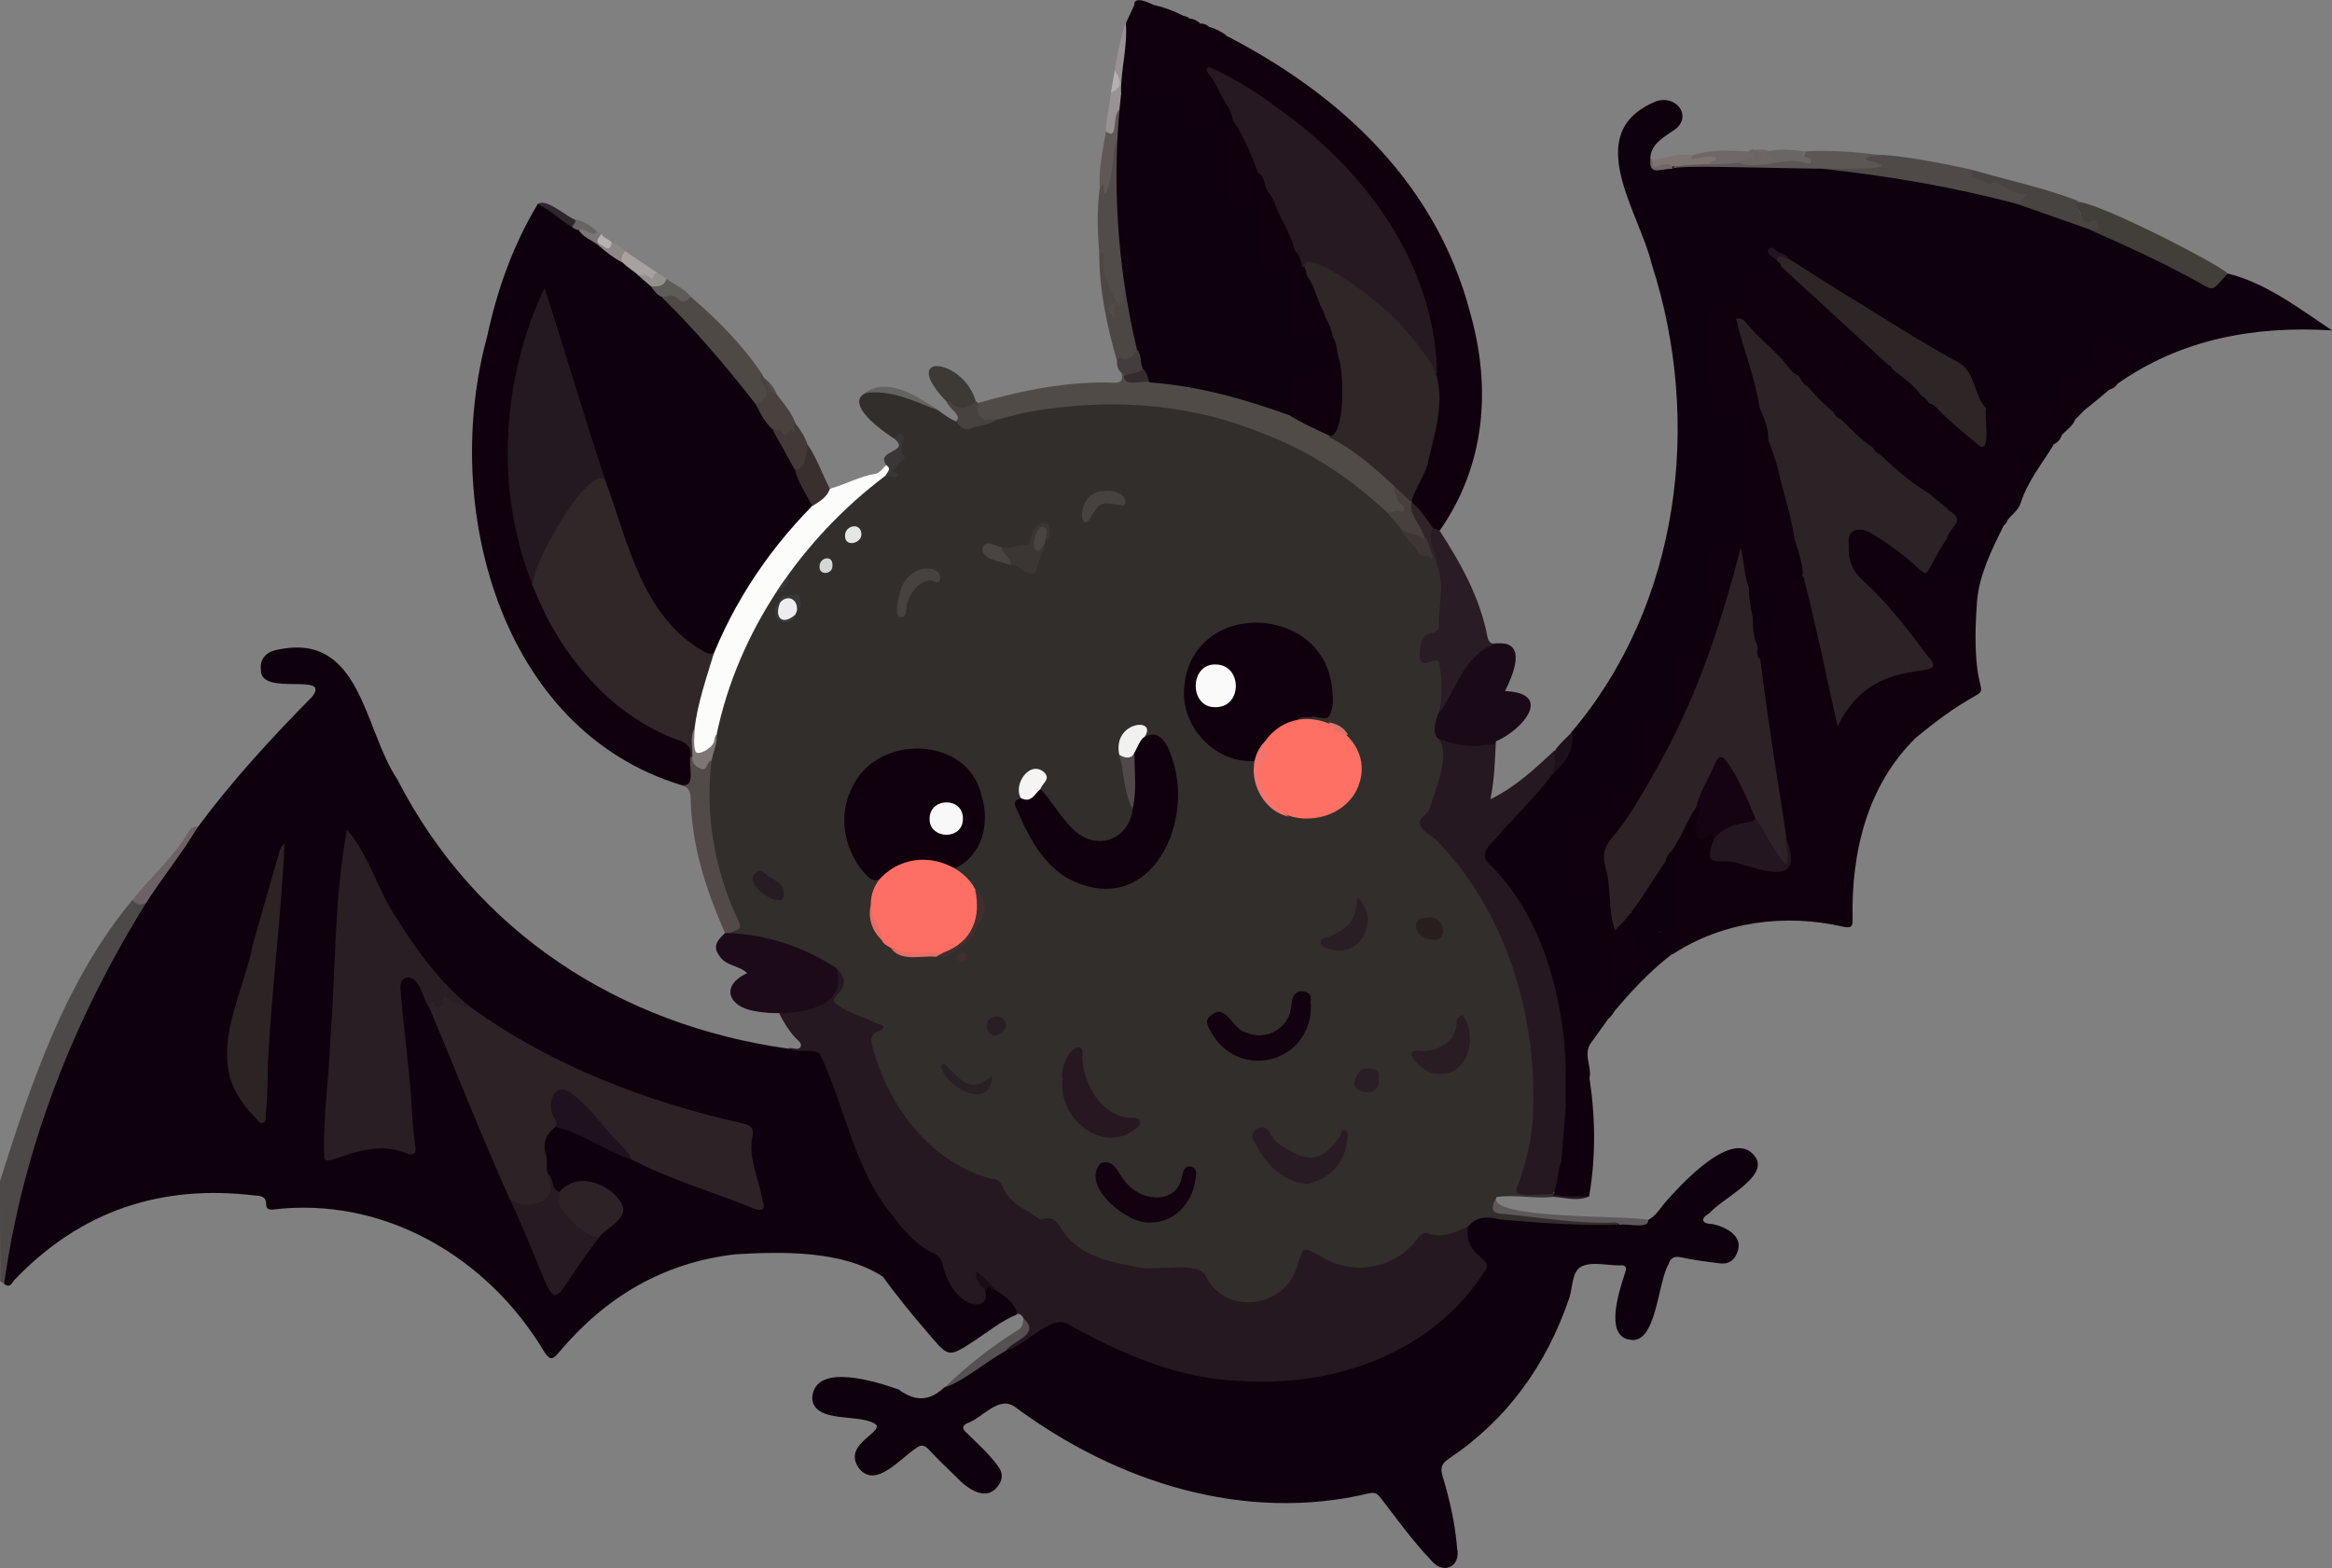 <?xml version="1.0" encoding="utf-8"?>
<!-- Generator: Adobe Illustrator 27.9.0, SVG Export Plug-In . SVG Version: 6.00 Build 0)  -->
<svg version="1.1" baseProfile="tiny" id="Layer_1" xmlns="http://www.w3.org/2000/svg" xmlns:xlink="http://www.w3.org/1999/xlink"
	 x="0px" y="0px" viewBox="0 0 1070.7 720.1" overflow="visible" xml:space="preserve">
<rect x="0" y="0" width="1070.7" height="720.1" fill="#808080" stroke="none"/>
<g>
	<path fill="#4E4949" d="M0,542.3c14.3-45.2,30.2-92.5,60.9-129.2c2.1,0.8,4.8-0.1,6.6,1.8c-19.3,37.2-41.2,74-51.6,115.7
		c-4.9,17.5-8,35.3-11.4,53.1c-0.4,2.1-0.3,4.4-2.5,5.7c-0.6-0.4-1.3-0.8-1.9-1.1C0,573,0,557.7,0,542.3z"/>
	<path fill="#322E2B" d="M430.9,188.5c10.6,8.1,16.1,8.1,27.5,2.9c25.1-7.6,52.1-8.9,78-5.2c45.1,6.7,89.8,28.2,115.6,66.7
		c4.1,3.5,6.9-0.6,9.2,6.8c2.3,4.3,3.2,31.6-2.9,32c-4.8,1.8-8,11.6,0,10.3c3.1-0.2,3.7,1.7,4.1,3.9c4.5,17.1-6.3,28.5-0.3,33.5
		c5.1,8.8-2.1,28.5-7.4,36.8c-1.3,2-0.6,3.3,1.1,4.7c41.5,38.3,58.8,102.9,44.7,157c-5.4,12.7,2,8.2,10.9,9.5c1,0.2,2.3,1.1,1.4,2.2
		c-8.6,0.8-17.1-1.2-25.7,0c-1.5,5.5-1.1,6.1,4.1,6.4c6.6,0.5,13,2.2,19.7,2.5c9.4,0.5,18.8,2.1,28.2,2c1.7,0,4.2-1,4.7,2
		c-18.7,4-39.4-0.9-58.6-1.6c-10.5-0.2-17.9,10.4-29.1,7.1c-2.5-0.5-3.8,1.3-5.4,2.9c-10.3,11.9-27.4,16.3-41.5,8.9
		c-9.4-4.5-10-8.1-13.1,4.1c-4.3,9.7-14.1,16.3-24.6,15.5c-7.6-0.5-14.1-4.4-18.1-10.9c-4.8-11.4-39.2,3.1-62.4-17.6
		c-4.4-4.4-6.4-9.4-13.8-10.5c-13.3-2-14.6-14.8-24.4-18.1c-26.2-8.8-45.6-32.7-53-58.9c-1.2-4.4-2.1-8.5,2.7-11.3
		c-3.4-4.4-26.8-8-19.3-15.9c14.1-16.9-39.9-24.5-48.6-27.9c3.8-2.5,3-5.2,1.4-9c-11.3-25.8-14.5-53.8-8.5-81.5
		c5.5-23.9,14.4-54.8,33.9-70.3c-4.1-8.3,36.6-47.4,45.2-49.9c1-0.5,3.7,1.6,2.9-1.9c-0.1-0.6,0.4-1.3,0.9-1.7
		c4.3-2.8,1.8-7.4,3-11.1c0.7-2-1.6-1.6-2.9-1.5C373.6,176.9,409.1,173.1,430.9,188.5z"/>
	<path fill="#0F000D" d="M1.9,589.5c8.7-62.7,32-121.5,65.2-175c1.2-5.7,4.8-10.2,8.3-14.5c5.3-6.7,9.3-14.6,15.6-20.5
		c15.7-21.2,33.7-40.7,52.2-59.5c9.4-11.8-23.9,0.2-23.4-12.5c-0.6-4.6,2.1-8.3,7.8-9.2c38.2-8.2,39.3,36.3,54.8,59.5
		c35.9,70,102,112.9,179.6,123.7c7.4,1.6,15.4-3.4,17.4,7.4c6.8,9.1,7.7,18,10.7,28.5c5.9,16.3,13.5,31.4,24.5,44.8
		c4.1,5,8.7,9.2,14.4,12.1c7.7,4.5,6,15.6,13.5,20.8c4.3,4,7.7,3,9.4-2.5c1.2-4,3.4-1.7,5.4-0.9c3.9,2.8,12.3,6.6,9.7,11.8
		c-7.2,2.9-13.1,7.8-19.5,12c-12,7.8-11.8,7.9-20.9-2.8c-7.4-8.6-14.6-17.3-21.2-26.5c-18.5-12.1-46-11.6-67.7-10.3
		c-33.3,3.8-60,19.8-81.2,45.2c-3,3.6-4.3,3.1-6.6-0.4c-25.9-43.5-73.8-71.7-125-65.3c-5.7,0,1-6.3-7.9-6.5
		c-43-5.2-79.9,7-110.1,38.5C5.6,588.5,4.9,591.8,1.9,589.5z"/>
	<path fill="#0E000D" d="M1022.8,125.6c17.1,4.1,32.3,15.6,47.9,26.1c-35.7-2.2-69.6,4-98.9,24.8c-4.1,0.3-4.5-4.6-0.9-5.5
		c3.2-0.6,5.1-2.9,7.4-4.7c3.4-4,7,0.6,7.9-3.8c1.2-2.7-9.6-0.4-14.1-4.9c-2.8-1.5-10.8-2-10.9,2.7c-0.1,3.6-1,7.3,2,10.4
		c1.4,1.4,1.3,3,0,4.5c-2.9,3.2-5.2-1.8-8.2-2.1c-17.8-4.6-2.3,17.6-17.9,15.8c-10.9-1.3-29.1,5.5-31.3-10
		c-2.1-6.7-6.3-10.7-12.3-14.1c-27.3-15.1-53.1-32.6-79.5-49c0.5,3.3,6.1,4,3.7,7.8c-3.3,1.6-6.8,1.2-10.3,1.4
		c-13.1-0.9,1.1,17.8-15.8,16.5c-5.9-0.2-6.4,0.2-6.5,5.9c-0.1,10.5-0.1,21,0,31.5c0.1,5.9,1.1,6.8,7,7.2c6.6,0.5,8.7,2.3,8.8,8.9
		c0.2,14.8,0.1,29.6,0,44.5c-1.8,25.6-17,4-15.9,21.7c-1.6,11,5.6,38.8-10.6,39.8c-4.1-0.1-5.6,1.8-5.4,5.8c0.3,6.3-0.3,12.6-0.1,19
		c0.2,5.9-1.1,7.3-6.8,7.3c-9.5,0.1-9.1-0.1-9,9.6c-0.3,7.8,0.9,21.7-9.8,22.5c-13.7-0.5,2,17-15.4,16c-6.2,0.2-6.7,0.6-6.7,7.1
		c0.8,4.3-2.4,21.5,2.8,21.5c3.4,0.3,7.3,1.9,10.1-1.8c1.7-4.3,5.3-2.5,4.8,1.5c-0.3,5.7,1.5,11.2-1.1,17.1
		c-2.1,4.7-0.5,10.5-0.7,15.8c-0.7,6.7,3,18.8-7.1,18.6c-9.9,0.7-10.6,1.4-9.7,11.4c0.9,2.4-0.3,9.4-3.1,4.4
		c-5-27.9-12.7-56.3-32.8-77.4c-5.6-5.8-5.6-7.2-0.4-13.4c11.7-15.7,33.8-30.2,37.5-49.8c49.9-58.8,60.2-142.6,36.9-214.8
		c-5.7-24.1-32.6-60.1,1.3-74.6c9.6-4.2,18.9,7.4,7.6,13.8c-4.3,3-9.1,5.7-9.6,11.9c1,3.3,2.6,5.5,6.6,3.9
		c53.8-3.4,108.7,0.5,160.7,16c29.6,9.1,58.2,21.2,85.1,36.5C1016.6,133,1017.8,127.5,1022.8,125.6z"/>
	<path fill="#10000D" d="M911.8,187.4c9,0,18-0.2,26.9,0.1c4,0.1,5.2-1.4,5.2-5.3c0-12-2.2-10.7,11.4-10.8c4.2-1,4.4,6.3,7.4,3
		c0.9-1.1,1.1-2.1-0.4-3.3c-2.3-1.8-3.5-11.8-2-14.2c0.7-1.1,1.8-1.6,3-1.4c4.5,0.5,9.5-1.8,13.3,3.2c1.5,2,5.4,0.4,8.2,0.7
		c4.6-0.8,4.9,2.4,1.7,5.4c-2.2,2.3-4.5-0.1-6.5,1.7c-2.5,2.2-4.5,5.9-8.9,5.6c-1.2-0.1-1.1,1,0.5,2.2c0.6,0.4-0.7,1.6,0.4,2.2
		c-0.7,1.1-1.7,1.8-3,2.2c-4.9,1.2-10.6,8.5-16,13.7c-3.4,2.5-4.5-1-6.4-2.4c-0.4-0.3,0.1-1.6-1-0.9c-0.5,0.3-0.9,1.3-0.2,1.7
		c4.5,2.4,5.1,4.9,0.2,7.6c-1.1,0.7,1,0.5,1.2,1.1c-2.3,7-9.1,3.7-9.7,9.7c-0.1,2-2.2,3.5-4.4,3.3c-3.4-0.6-0.9-4.5-3.1-6.4
		c-3,5.2,7.5,9.1,0,13.2c-0.3,5.1-1.2,11.4-6.5,14.3c-2.1,1.3-0.4,3.4-1.2,4.9c-2.3,6.8-9.5,0.4-8,10.5c0.1,6.5-10.1,2.7-14.2,3.7
		c-3.5,0-4.5-2.9-6.1-5.1c-1-4.9,7-6.4-0.1-14c2.2-5.5-1.8-8.3-6.7-5.5c-9-3-16.5-11.6-23.9-17.8c-1.7-1.7,1.5-6.8-3.5-4.3
		c-3.4,0.2-4.8-2.7-6.6-4.6c-2.8-2.9-7.1-4.3-8.2-8.7c0.5-0.9,2.3-1.1,1.4-2.6c-1.2-1.9-2.8-0.6-4.2-0.2c-5.5-2.7-9.6-6.7-12.3-12.2
		c1.2-4.5,1.2-4.5-4.2-4.3c-3-0.3-4.5-2.7-6.1-4.7c-6-7.2-13.2-13-19.7-19.9c2.2,11.8,6.2,22.9,9.1,34.5c0.4,1.5,0.5,3-0.1,4.4
		c-2.3,3.4-2.8,18.2,4.1,12.7c6.4,12.8,7.8,28.1,12,41.9c0.4,1.6,0.7,3.3,0.1,4.9c-2.6,5.2-1.4,10.7-1.2,16c0.1,3.2,2.4,2.3,4.3,1.2
		c2.7,0.2,2.2,2.5,2.6,4.1c4.9,20.2,9.5,40.5,13.8,61.6c7.4-14.5,21.6-21.3,36.9-23.6c5.4-0.9,5.4-0.9,2-5.5
		c-8.8-11.9-18-23.6-28.9-33.6c-5.2-4.8-6.9-10.3-6.7-16.9c1.1-17.5,19.1-2.4,26,3c2.9,2.4,6.6,4,8.6,7.4c-0.2,4.2,3,5.1,5.9,5.1
		c4.4,0,8.5,2.5,13.1,0.7c2.1-0.8,4.9,1,4.4,3.3c-0.7,3,1.3,4.4,2.2,6.5c-4.7,63.9,19,23.5-27.9,62.1c-22.6,21.9-29.9,53-29.2,83.5
		c0.1,3.6-0.9,4.1-4.3,3.4c-26.7-6.1-55.2-2.5-78.4,12.7c-15.2-10.9-3.5-8.3-1.4-15.7c-0.4-7.4,1.5-20.9-1.9-26.9
		c-0.9-4.6,9.4-16.8,11.2-23c1.5-4.3,7.3-3.4,5.7,1.4c-0.4,2.1-1.3,4.1-1.1,6.3c-0.1,7.4,6.4-4.2,7.5,5.5c-1.4,7.6-1.4,7.5,6.5,8.6
		c7.9-0.3,26.3,12.1,26.3-2.2c-4.8-29.5-11.3-59.2-13.5-89c3.3-4.2,0.7-10,1.6-15c0.1-8,7.7-3.5,5.9-15.2c-0.8-8.6-7.3-0.4-12-3.3
		c-3.5-4.7-2.8-10.2-3.4-14.7c-7.2,35.1-21.1,70.7-39.3,102c-5.7,9.9-11.4,20-18.7,28.9c-2.7,3.3-3.9,6.9-2.6,11.1
		c2.8,8.9,1,18.1,4.1,26.9c2.3-1.3,3.1-4.5,5.9-4.9c2.1,0.4,3.1,1.8,3,3.9c-0.2,6.3,1.8,11.5,7.2,15.2c4.7,2.1,2.4,6.5-1.8,7.4
		c-1.2,0.4-2.7-0.6-2.3,2.3c0.3,1.9-2.8,2.8-5.2,2.8c-8.2-0.4-5.8,9.9-9.1,14.9c-0.5,0.6-0.9,1.2-1.4,1.8c-2.5,1.1-2.9,4.7-5,5.2
		c-4.9,1.2-3.8,5-4.6,8.1c-1.8,4.7,1.1,9.2,0.4,13.8c-1.8,8.5,1.5,17.4-1.5,26c-0.1,0.6,0.8,0.4,0.2,0.1c-0.2-0.1-0.1-0.2,0-0.5
		c4.9-8.2,0.8,22.2,1.4,24.1c0,4.2-1.4,5.5-5.5,4.8c-3.6-0.7-7.7,2-10.9-1.6c-0.7-5.1-0.2-10,3.2-14.2c1.9,0.9,1.3,3.3,2.9,4.8
		c2.3-7.1,0.3-14.8,1-22.1c0.1-3.1-0.5-5.9-2.6-8.2c-1.6-8.7,0.2-17.5-1.4-26.2c-0.3-2.1-0.4-4.3,1.3-6.1c0.5,0.6,0.9,1.3,1.4,1.9
		c-5.1-35.8,19.2-2.5,16.6-28.9c0.9-6.1-2.4-23.1,2.3-26.1c1.3-5-0.8-10.9-0.8-16.5c-2.7,1.4-0.2,5.2-3.1,5.4
		c-4.2-0.1-14.7,2.7-14.4-3.7c0-8,0.1-16,0-24c0-3,1.4-4,4.3-4.1c11.2-0.6,11.3-0.6,11.7-11.5c0.7-10.2,16.5,2.4,16-16.8
		c1.6-5.2-3.8-21.5,4.9-19.7c7.1-0.3,12.6,2.5,11.2-7.3c-0.2-7.1,0.1-14.2-0.1-21.3c-0.1-3.7,2.2-3.5,4.6-3.4
		c17.5,4,9.9-32.4,11.4-42.9c-0.1-4,1.4-5.2,5.3-5.2c8.7,0.1,10.4-1.1,10.6-10.2c0.5-16.1,0.2-32.3,0.1-48.5c0.4-6-5.8-5.4-10.2-5.2
		c-4,0.3-5.6-2-5.6-5.4c-0.1-13,0-26-0.1-39c1.2-10,17.4,5.4,16-11.4c0-8.2,0-8.1,8-8.3c3.3-0.1,6.7-0.7,10-1c3.6,0,5.6,2.6,7.8,4.8
		c12.5,12.5,25.6,24.2,38.6,36.1c1.2,1.1,2.7,2,2.8,3.9c-2,2.1,0.3,2.5,2,1.9c5.6,2.6,10.2,6.4,13.1,12c-0.5,3.6,2.2,3.5,4.5,3.7
		c8.8,4.9,14.1,13.7,23.1,18.4C911.8,197.8,909,192.3,911.8,187.4z"/>
	<path fill="#0E000D" d="M673.9,563.3c4-4.9,9-4.8,14.7-3.4c18.3,1.6,36.9,3,55.4,2.4c3.1-3.1,10.3,0.4,12.8-2.2
		c3.2-1.7,5.1-4.7,7.2-7.4c7.5-8.6,32.4-36.2,42.2-21.1c5.5,9-16.1,19.1-21.3,25.4c-4.4,2.5-3.7,4.9,1.2,5
		c6.1,1.2,14.5,5.4,11.6,12.9c-1.2,3.4-3.8,5.6-7.6,5.2c-6.1-0.7-12.2-1.5-18.2-2.8c-3.4-0.7-4.9,0.3-5.9,3.3
		c-5,8.7-5.5,37.1-17.8,34.5c-11.6-1.8-4.8-22.4-2.1-30.6c0.9-2.5,0.5-3.9-2.5-3.5c-5.8,0-12.5-1.8-17.3,0.4
		c-4.7,2.2-4.1,9.5-5.8,14.6c-10.5,30.7-28.4,55.8-55.5,73.9c-3.3,2.2-3.7,4.3-2.7,7.8c3.3,10.8,5.8,21.8,6.7,33.1
		c1.9,8.6-6.5,12.5-12,5.5c-8.3-8.7-15.3-18.4-22.6-27.9c-1.5-1.9-2.6-3.5-5.6-2.8c-57.4,13.8-116.2-5.1-162.6-39.5
		c-7.7-5.7-15,5-22.2,7.4c-2.2,1.2-2.3,2.3-0.5,4.1c5.2,5.1,10.8,10,15,16c2.3,3.2,1.7,6.4-0.7,9.2c-5.4,6.7-13.8,0.5-18.3-4.2
		c-4.4-4.3-8.9-8.5-13.1-13.1c-2.1-2.2-3.6-2.3-5.9-0.5c-7.2,4.6-18.4,18.6-26,9.3c-7.8-10.6,9.4-15.8,8-19.9
		c-6.1-5.9-29.4-0.1-29.6-12.8c1.4-16.4,30.1-7,39.7-3.6c7.7,5.7,14.3,5.3,21-1c9.7-5.5,18-13.5,28.2-18.3
		c10.2-3.1,18.7-16.8,30-11.5c30.4,18.3,65.4,28.6,101.3,25c34.2-2.7,66.7-19.1,86.2-47.6C684.4,577.5,668.2,574.4,673.9,563.3z"/>
	<path fill="#251821" d="M673.9,563.3c-1.7,14.9,13.2,13.8,7.5,20.8c-23.7,37-68.4,52.7-111,50c-29.1-0.8-55.9-12.5-80.8-26.6
		c-8-3.2-18.9,10.5-27.8,12.7c0-3.7,3.4-4.4,5.7-6c3.9-2.8,4.3-4.2,2.4-9c-0.6-1.2-1.6-2-3-2c-1-7.5-12.1-11.1-17.1-16.4
		c10.8,16.6-11.5,17.6-17-6.2c-0.5-2.3-1.5-3.9-4-5.1c-8.1-3.7-13.6-10.3-18.9-17.2c-18-21.8-21.5-49.2-33.2-73.9
		c-1.7-3.6-11.5-0.4-14.8-3.1c1.8-0.5,4.6,1.1,5.6-0.5c1-1.8-1.2-3.1-2.4-4.4c-3-3.3-5.3-7.1-7.3-11c6.5-5.3,16.9-0.9,23-8.6
		c6.3-6.7,1.7-7.3,3.2-12.4c10.2,10.6-6.2,13.1,0.5,16.9c5.6,4.4,12.6,5.6,18.6,8.9c3,0.2,3.4,2.3,0.5,3.1c-3.7,1.2-4,3.8-3.1,7.2
		c7.4,27.6,26.9,53.7,55.3,60.9c2.9-0.2,4.1,2.3,4.9,4.3c3.4,7.5,11.3,9.8,17,14.4c7.5-3.1,8.6,3.6,11.9,7.4
		c8,9.2,19.1,11.8,30.4,13.8c8.5,3.2,30.7-2.9,33.6,4.7c9.8,19.2,37.6,13.8,42.2-5.4c2.8-8.2,2.3-8.3,10-4.1
		c14.6,9.5,34.2,6.5,44.7-7.4c1.5-1.7,2.8-3.7,5.2-2.8C662.4,568.8,668,565.6,673.9,563.3z"/>
	<path fill="#10000D" d="M517,10.5c1.3-2.7,2.5-5.5,3.8-8.2c2.6,1.3,0.3,4,1.5,5.7c-1.2-1.7,1.3-4.4-1.5-5.6c-0.4-4.7,7.2-1,9.3,0.1
		c0.3,1.9,0,3-1.6,2.4c4.8-1.6,9.5,1.9,14.6,2.3c1,0.3,2.2,0.3,3,1.3c0.8,4,6.4,0.6,9.1,4c54.6,26.3,103.5,67.9,120,131.8
		c9.5,34.1,6.8,69.3-14.1,99.2c-1.2,0.7-2.3,0-3.3-0.5c-15.8-15.9-9.3-13.6-3.2-31.7c12.5-42.7-0.8-91.3-29.5-124.8
		c-19-21.4-42-42-68.5-53.1c2.4,4.6,5.6,8.7,6.7,13.8c-1.5,2.4-3.6,6.2-0.8,8.5c1.8,1.2,2.4-1.2,3.8-1.5c5.1,2.3,8.8,16.6,12.1,21.9
		c0.4,0.9,0.5,1.9,0.2,2.9c-2.7,3.6,0.9,6.8,0.1,10.3c2,0.1,2.3-1.7,3.6-2.1c4,1.9,4.2,6.2,5.8,9.5c2.9,5.9,6.5,11.5,7.5,18.2
		c-6.5,8,6.1,4.4,5.2,11.3c0.2,6.3-5.5,12.3,5.7,13c6.5,4.2-1,13.3,6.8,15.5c4.7,8.7,8.4,43.4-2.4,46.7c-6.4-2.2-12.1-5.7-18-8.9
		c-3.1-3.9-2.3-10.1-2.3-14.9c0.3-14.9,18.9,0,16-15.5c-0.2-3.9-1.9-5.1-5.6-5.2c-9.4-0.4-10.4-1.5-10.5-11c0-4.8,0-9.7,0-14.5
		c1.5-13.2-16.2,0.4-15.9-14.7c-0.2-5.7,0-11.3-0.1-17c1.3-14.2-17.2,1.2-16-16.8c-0.1-5.3,0.1-10.7,0-16c0.8-7.2-4.6-5.6-9.7-6.1
		c-6-0.3-6.5-6.4-6.3-11.1c0-3-1.3-4.4-4.5-4.7c-11-1-11-1.1-11-12.1c0-3.8,0-7.7,0-11.5c-1.4,7.6,3.9,19.9-4.8,23.9
		c-3.3,1.4-5.8,0.3-7.8-2.5C512.1,32.1,516.3,21.2,517,10.5z"/>
	<path fill="#251821" d="M717.9,475.4c1.3,11,0.9,22,1,33c0.8,0.9,1.4,2,1.3,3.2c-1,7.3-0.2,14.9-3.3,21.8c-2.1,4.7-1.4,10.9-4,15
		c-3.2-0.9-19.6,2.6-16.3-3.3c4.4-12,7.4-24.2,7.3-37.1c1.4-44-13.4-90.5-44.5-122.4c-2.5-2.1-5.9-3.7-7.2-6.4
		c-1.7-3.4,3.1-4.9,4.2-7.8c2.4-8.8,9.6-23.8,4.4-31.9c1.2-1,2.6-0.8,3.7-0.3c7.3,3.2,14.8,1.7,22.3,1.3c-0.4,8.6-0.6,17.1-2.5,26.5
		c11.9-5.9,20.7-14.3,29.5-22.5c1.3,3.8,2.4,7.6-1,11c-8,10.8-18,19.9-26.6,30.1c-3.7,3.6-6.8,7.7-1.9,11.6
		C705,417.8,714.4,447,717.9,475.4z"/>
	<path fill="#1A0916" d="M686.8,340.4c-0.9,2.2-2.7,1.2-4.3,1.5c-7.6,1.7-14.6-0.2-21.7-2.5c-7.8-4.2,8.5-29.6,12.3-34.6
		c3.8-5,7.6-9.7,14.7-9.4c13.8-0.9,6.5,15.3,3.2,21.9C713.6,318.3,698.9,335.3,686.8,340.4z"/>
	<path fill="#291C24" d="M687.8,295.3c-15.5,4.4-18.7,20.8-27,32.1c1.3-7.4,1.5-14.8,0.1-22.2c-0.3-6.2-9.8,5.2-9-5.9
		c0.8-12.2,7.3-6.1,8.8-11.4c-0.3-9.5,2.7-19.1-0.9-28.5c-1.2-5.8-7.7-11.2-2-17c1,0.3,2,0.7,3,1c9.8,15,18.7,31,22.1,48.8
		C683.5,295.4,685.2,296,687.8,295.3z"/>
	<path fill="#423F3B" d="M1022.8,125.6c-8.2,9-5.6,8.1-16,2.6c-15.3-8.4-31.2-15.6-47.1-22.6c1.1-0.9,3.4-1.9,0.6-2.6
		c-4.4-1.1-4.3-1.1-5.3-5.9C937.1,79.1,1020.3,121.7,1022.8,125.6z"/>
	<path fill="#0E000D" d="M740.2,465.5c-0.4-4.7,1.6-8.9,2.5-13.4c0.7-3.1,4.1-2.7,6.8-2.8c2.7-0.1,2.4-0.2,2.9-3
		c0.9-3.9,6.2-0.3,7.8-4.2c1.3-2.1-1.6-2.4-2.4-2.8c-5.4-2.6-5.4-8.5-8.4-12.6c-0.6-0.7-0.5-1.7,0.1-2.3c3.3-3.4-3.6-5.2,0.4-9.3
		c4.4-6.2,8.6-12.5,12.9-18.9c0.5-0.7,1.1-1.3,2.1-1c2.4-1.1,3,0.2,3,2.3c0,8.4,0,16.8,0,25.2c0,2.6-0.5,4.7-3.7,4.6
		c-3.6-0.5-3.7,3.9-1.2,5.4c2,1.5,4.3,2.5,4.8,5.3C757.4,445.9,748.6,455.5,740.2,465.5z"/>
	<path fill="#4F4A47" d="M925.7,93.5c-29.2-7.7-59-12.8-89-16c6.1-3.3,15.9-0.7,23-1.4c-18.6-12,43.6,1,47.2,2.3
		c-0.2,0.3-0.5,0.5-0.8,0.4c2,5.8,13.3,2.3,18.5,8c1.2,1.8,11.5-0.8,7.3,3.6C930,91.8,928.9,94.7,925.7,93.5z"/>
	<path fill="#0E000D" d="M893.8,247.4c5.8,6.3,11.6,3.6,18.7,3.9c-2.9-8.2,6.7-14.6,7.4-9.8c-5.5,11-11.3,22.7-12.2,34.9
		c-1.9-1.5-4.8-2.4-3-5.9c1-2.9-4.7-4.3-6.2-2c-1.3,1.7-2,1.6-3.4,0c-1.6-1.9-4.1-1.2-6.1-1c-2.5,0.9-12.7-4.8-7.2-6.1
		C888.5,262,887.5,248,893.8,247.4z"/>
	<path fill="#474441" d="M925.7,93.5c3.2,0.1,3.1-4.2,6.3-4.8c-8.7,3.1-15.9-9.4-17.8-3.8c-3.1-1.3-6.3-2.7-9.4-4
		c1.3-0.4-0.4-3.2,2.2-2.5c15.7,4.6,31.9,7.9,47.2,13.9c-0.5,0.6-2.8,0.6-0.7,2.1c2.2,1.7,1.7,9.2,5.9,7.5c2.4-1,3.2-0.9,3.6,1.6
		c0.5,3.3-2.1,1.4-3.2,2C948.4,101.5,937.1,97.5,925.7,93.5z"/>
	<path fill="#5C5755" d="M864.2,71.3c-2.5,0.6-5.3-0.6-8.1,2.1c38.8,8.3-83.3,0.9-88.2,4c5.6-7.8,41.3-0.2,52.3-4.9
		c3.1-1.4,7.8,2.4,8.7-3C840.7,68.8,852.4,69.8,864.2,71.3z"/>
	<path fill="#5F585B" d="M756.7,560.1c0.8,4.4-10,1.6-12.8,2.2c-1.5-1.5-3.5-0.9-5.2-0.9c-16.8,0.3-33.3-2.7-50-4.2
		c-3.9-0.3-4.3-2.5-1.6-7.7C682.1,560,748,557.9,756.7,560.1z"/>
	<path fill="#0E000D" d="M712.9,548.3c0.3-0.3,0.7-0.7,1-1c4,1.7,8.3-1.3,12.4,0.7c1.3,0.6,2.7-0.9,2.5-2.3
		c-0.9-8.8,1.6-17.5,0.3-26.3c-0.1,1.6-0.2,3.1-0.3,4.7c-0.3,0-0.5,0-0.8,0c-0.4-8.4,0.4-16.9,0-25.3c-0.3-1.6-1.1-3.8,1.7-4.4
		c2.8,18.3,3.1,36.6-0.1,55C724,549.7,718.3,551,712.9,548.3L712.9,548.3z"/>
	<path fill="#0E000D" d="M921.9,238.5c-4.8-7.2,7.3-4.4,6.6-17.1c-0.1-1.9-2.1-4.8,2.4-3.4c0.5-2.3-0.5-4.9-1.7-6.1
		c-2.5-2.5-1.1-5-1.1-7.5c4.1-3.4,3.8,4.8,3.9,7.4c7.6-0.9,1.2-10.1,10.8-7.4c-5.4,8.7-11.9,16.7-15.1,26.7
		C926.9,234,923.9,236.1,921.9,238.5z"/>
	<path fill="#555152" d="M469.9,605.3c8.2,7.5-4.6,9.9-8.1,14.9c-9.5,5.2-18.1,13.2-28.1,16.9c9.9-9.7,21.6-18.9,33.6-26.4
		C469.5,609.6,469.7,607.5,469.9,605.3z"/>
	<path fill="#6A6663" d="M828.8,69.5c-2.7,4.2,3.9,1.7,2.6,5.1c-0.4,0.8-1.3,0.7-2.2,0.3c-10.1-3.6-20.9,3.9-31.4-0.4
		c1.7-3.2,5.5-2.2,7.5-3.8c-0.9,0.2-2.3,1.3-2.5-1.2c0.9-0.7,1.9-1.4,3.1-0.6c3.9-1.3,2.7,3.6,5.1,4.2c-0.4-1.5-4.3-3.8,1-3.7
		C817.7,68.2,823.3,68.9,828.8,69.5z"/>
	<path fill="#6F6866" d="M802.8,69.5c0.6,1.3,2.1,0.7,3,1.4c-5.6,5.1-14,4.2-21,4.6c-0.8-1.2-0.3-1.8,1.6-2.5
		c-2.8-0.3-13.9,3.5-9.6-1.6C785.3,68.4,794.1,69.1,802.8,69.5z"/>
	<path fill="#7D7371" d="M776.8,71.3c-1.9,4.5,6.1-1.5,11.2,1.4c0,2.1-3.4,0.4-3.1,2.7c-7.6,0-15.3,0.9-22.8,1.7
		c-3.9,1.5-4.2-0.5-3.2-3.6C764.8,72.7,770.5,69.9,776.8,71.3z"/>
	<path fill="#1C111A" d="M712.9,355.4c3.9-12.9-4.8-6,8.9-19.3C723.1,344.5,718.5,350.2,712.9,355.4z"/>
	<path fill="#0E000D" d="M946.9,199.5c-1.2-0.5-2,1.8-2.8,0.7c-2-3.8,10.6-5,0.6-7.7c-1.5-0.3-0.7-1.5-0.8-2.3
		c-0.2-1.5,0.4-2.6,2.1-2.6c1.1,0,2.7-0.3,1.2,1.6c2.4,0.3,2.6,4.2,5.7,3.3C951.7,195.5,949.1,197.2,946.9,199.5z"/>
	<path fill="#0E000D" d="M729.3,480.5c-2.1-2.5,0.3-5,0.1-7.5c4.4,0.1,5.4-5.3,9.4-5.8C735.6,471.7,732.5,476.1,729.3,480.5z"/>
	<path fill="#0E000D" d="M543,7.1c-2,2.5-3.4-0.4-5.1-0.5c-2.2-0.7-10.7-0.2-10.8-2.6c0.1-2.1,1.8,1.7,2.2-0.5
		c0.1-0.4,0.4-0.8,0.7-1.2C534.6,3.4,538.9,5,543,7.1z"/>
	<path fill="#0E000D" d="M956.8,188.5c0.8-5.8,7.6-8.2,11.7-11.5c0.8-0.7,0.1,1,0.3,1.6C964.9,182,960.8,185.3,956.8,188.5z"/>
	<path fill="#0E000D" d="M563,16.2c-2.8,3-5.8,0.2-8.7,0.2c1.8-1-1.7-3.1,0.8-4C558,13,560.6,14.5,563,16.2z"/>
	<path fill="#6F6866" d="M758.8,73.5c-0.9,7.1,5.7-1,9,3c0,0.3,0,0.7,0,1c-5.9-0.1-10.9,3.6-10-5C758.2,72.8,758.5,73.1,758.8,73.5z
		"/>
	<path fill="#251821" d="M712.9,548.3c5.5,1.6,11.2,0.7,16.8,1c-5.6,2.5-11.2,0.5-16.8,0.2C712.9,549.1,712.9,548.7,712.9,548.3z"/>
	<path fill="#6F6866" d="M812.1,69.4c-1.4,1.8-1.4,1.8,1.1,4.2c-2.4-0.6-6,1.7-4.8-3.3c0.1-0.2-1.6-0.9-2.4-1.4
		C808,68.9,810.1,68.2,812.1,69.4z"/>
	<path fill="#0E000D" d="M550.9,10.6c-1.5,1.5-3.3,0.8-5,0.8C541.5,10.4,545.5,6,550.9,10.6z"/>
	<path fill="#0E000D" d="M223.7,154.4c4.6-21.5,11.9-42,23.3-60.9c43.6,23.7,81.4,61.7,108.6,103.8c3.5,5.9,7,11.8,10.3,17.9
		c1.7,8.1,12.9,16.8,3,23.4c-16.3,16.3-28.6,35.4-37.6,56.6c-1.2,4.7-5.1,7.7-9.5,4.3c-28.3-16.1-34.9-50.8-45.1-79
		c-9.4-28-18.3-56.3-26.7-84.6c-4,6.2-5,13.4-8.3,19.6c-9.2,5.4-5.4-5.9-8.3-11.3c-0.8,4.7-5,5.8-6.3,9.2
		C226.7,154.6,225.2,155.3,223.7,154.4z"/>
	<path fill="#10000D" d="M223.7,154.4c1.9-1.1,6.1-6.8,6.7-8.9c0.5-1.7,2.2-2.1,3.6-2.3c5.5,0.3-2.5,17.2,7,12.3
		c1.4,1.9,0.6,3.9,0,5.7c-4.2,14.3-5.9,29-6.3,43.7c-1.6,53.2,24.2,112.5,76,133.4c9.5,1.9,7.5,10.6,7.7,18.4
		c-0.3,3.5-1.8,5.2-5.5,3.8C228.9,335,202.5,231.4,223.7,154.4z"/>
	<path fill="#514B48" d="M591.7,190.5c8.9,5.6,18.9,9.1,27.9,14.3c11.4,7.8,19.5,13,24.9,26.2c2.5,2.3,0.7,6.1-2.8,5
		c-1.6-0.1-3.3,0.6-4.7-0.6c-16.3-15.3-35.1-28-56-35.9c-32.2-13.6-67.2-16.6-101.6-11.5c-8.6,1-16.8,3.5-25.1,5.6
		c-4.6,1.9-8.5-5.2-5.1-8.6c20.1-5.8,41-10,62.1-9.3c3.5,0.2,4.5-1.1,3.6-4.2c3.2-0.5,1.1,3.5,8,2.6
		C546.1,175.4,571.2,179.1,591.7,190.5z"/>
	<path fill="#FCFCFB" d="M328,299.4c11.9-28.7,30.3-54.1,53.1-75c7.1-2,13.6-5.7,21-6.9c1.8-0.3,3.3-2.6,4.9-4
		c2.7,1.7,2.6,2.7-0.3,4.8c-38.5,28.9-67.9,71.6-77.7,119.1c-0.6,3.2-1.1,6.5-4.1,8.5c-1,0.7-2.5,2.6-3.1,1.2
		c-0.9-1.9-4-0.5-3.9-3.5C317.4,328.6,320.4,312.4,328,299.4z"/>
	<path fill="#1C0A18" d="M383.9,444.4c6.9,20.5-23.2,22.5-37,19.9c-12.3-1.8-16.6-11.6-3.8-17.5c-3.8-3.6-9.8-3.2-12.8-7.9
		c-2.7-3.7-2-6.4,2.6-10.5c0.7-0.6,1.4-0.6,2,0C352.7,429.3,369,434.8,383.9,444.4z"/>
	<path fill="#524A48" d="M334.9,428.4c-0.7,0-1.4,0-2,0c-8.7-19.7-15.4-40.2-15.8-61.9c-0.1-3.3-1.1-5.2-4.2-6c7,0.9,3-8.8,4.1-13
		c2.2-1,2.8,4.3,5.3,4.7c1.6-0.7,1.6-4,4.4-2.9c-3,24.1,1.2,48.7,11,70.6C340.7,426.3,340.9,426.2,334.9,428.4z"/>
	<path fill="#4F4945" d="M346.9,185.5c-13.4-17.2-27.4-33.7-43-49c3.9-4.6,8.6,1.1,13.3-0.2c12.2,10.5,23.5,21.8,32.5,35.2
		c-0.8,2.8,2,3.9,2.7,6C354.3,182.4,352.5,185.2,346.9,185.5z"/>
	<path fill="#514C4A" d="M504.7,115.5c-0.9-9.7-1-19.4,0.2-29.1c1.1-0.8,0-2.4,1.4-3.1c2.3,1,1.5,2.8,1.1,5.1c0,0.1,1.2-0.6,0.6-0.5
		c-0.2,0-0.3-0.1-0.2-0.4c1-7.2,2-14.4,3.1-21.6c0.2-1.2,0.5-4.8,3.1-1.2c1.2,21.1,0,42.4,3.4,63.4c0.1,3.8,0.8,8.2-1.3,11.6
		c-1.4,1.9-2.9,2.7-4.4-0.2c-3.1-6.2-6.6-12.2-5.8-19.5C506,118.5,506.2,116.7,504.7,115.5z"/>
	<path fill="#4C4745" d="M504.7,115.5c1,0.3,2.1,0.9,2,1.9c-0.9,8.6,3.4,15.7,6.8,23c3.3-1.4,2.2-4.5,2.5-7.1c3-0.3,6.3,22.3,7.2,26
		c-0.7,3.5-4.7,7.8-7.7,8.1c-1.3,0.1-1.5-1.7-2.7-1.9C508.1,149.2,504.6,132.6,504.7,115.5z"/>
	<path fill="#3D3934" d="M434.7,184.5c-22.6-23.4,7.6-20.2,13.3-0.3C445,190.9,438.9,188.6,434.7,184.5z"/>
	<path fill="#392F2E" d="M381,224.4c-1.3,4.1-4.9,5.9-8.1,8c-2.7-5.6-6.5-10.8-8-16.9c6.5-4.8,2.7-12.1,6.1-11.1
		C375.2,210.7,377.6,217.8,381,224.4z"/>
	<path fill="#49413E" d="M346.9,185.5c11.6-5.3-0.4-9,2.8-14c2.8,6.5,19.7,21.5,15.1,27.7c-1.9,0.8-4.4,2.7-6.6,0
		C352.6,197.1,349.6,190.6,346.9,185.5z"/>
	<path fill="#423938" d="M354.8,197.5c1.5,0.7,3.6-1.3,4.7,1.4c0.5,1.2,1.9,1.3,2.5-0.8c0.9-2.9,1.6-0.2,2.3,0.4
		c1.6-1.1-0.9-3.1,0.8-4.2c2.5,3,4.5,6.4,5.8,10.1c-1,3.5-0.6,11.5-6.1,11.1C361.5,209.4,358.2,203.5,354.8,197.5z"/>
	<path fill="#5F5857" d="M512.9,63.5c-2.7,8.5-1.2,17.9-5.7,25.9c-0.1-1.6-0.3-3.3-0.5-5.1c-0.7,0.8-1.3,1.5-1.8,2.2
		c-0.5-8.9,1.4-17.5,2.9-26.1c2.9,0.4,2.6-1.8,2.6-3.4C513,41.5,518.5,57.7,512.9,63.5z"/>
	<path fill="#999294" d="M513.8,50.4c-3.4,3.3-0.2,14.5-6,9.9c-0.1-6,1.9-11.8,2.2-17.8c3.9-2.8,2.2-6.6,1.7-10.2
		c1.5-7.3,2.5-14.8,5.2-21.8c0.9,10.8-2.3,21.2-2.2,31.9C515.6,45.2,515.9,48,513.8,50.4z"/>
	<path fill="#6C6266" d="M91,379.4c-7.2,12.1-16.2,23.2-23.9,35.1c-2.4,1.3-4.5,1.1-6.2-1.3c8.1-10.6,18.6-19.2,25.4-30.9
		C87.4,380.4,88.8,379.3,91,379.4z"/>
	<path fill="#474240" d="M434.7,184.5c0.5,0,1.2-0.2,1.4,0c4.1,3.7,8,3.8,11.9-0.3c0.4,0.3,0.7,0.5,1.1,0.8c-0.3,7.3,0.5,8,8.8,7.4
		c-3.8,3.2-8.8,2.8-13.2,4.6c-2,0.8-4.3-1.6-5.8-3.6C442.3,191,435.2,187.2,434.7,184.5z"/>
	<path fill="#3A3637" d="M406.6,218.3c0.8-1.6,2.9-3,0.3-4.8c-5.1-6.9,11.4-5.8,3.8-12c0.9-0.9,1.8-1.9,2.5-2.7
		c4.3,2.9-1.6,7.6,2.1,10.9c0.7,0.7-2.6,2.6-3.3,4.4c-0.4,1-3.5,1.7,0,3.2c1.5,0.6,0.3,2-1.1,1.9C409.4,219.2,408,218.7,406.6,218.3
		z"/>
	<path fill="#5E5C58" d="M317.2,136.3c-2,2.3-4.2,3.1-6.5,0.4c-4.8-3.6-5.5,4.2-11.8-5.2c2.1-1.7,4.9-2.1,7.1-3.5
		C309.7,130.8,314.3,132.4,317.2,136.3z"/>
	<path fill="#A7A1A0" d="M293,126.4c-2.5-2.8-13.3-7.9-6-11.1c5,3.4,10,6.7,15,10.1C300.2,131.3,297.1,127.7,293,126.4z"/>
	<path fill="#453C3D" d="M512.9,165.5c0.4-0.4,1.2-1.3,1.3-1.3c2.9,1.7,6.5-0.1,7.8-3.9c4.1,1.6,2.7,5.6,3.6,8.5
		C523.1,174.8,512.1,174.1,512.9,165.5z"/>
	<path fill="#656360" d="M430.9,188.5c-11.1-4.2-21.6-9.8-33.9-8C407.7,172.7,421.6,182.2,430.9,188.5z"/>
	<path fill="#2D262C" d="M262.9,104.5c-5.6-3.2-10.1-8.1-15.9-10.9c3.9-2.6,12.7,5.5,16.8,7.2C266.8,102.8,263.8,103.3,262.9,104.5z
		"/>
	<path fill="#93918B" d="M293,126.4c1.7,0.3,3.4-1.1,5.3,1c3.3,2.4-0.5-5.9,7.7,0.6c-1.1,3.7-4.1,3.6-7.1,3.5
		C296.9,129.8,294.9,128.1,293,126.4z"/>
	<path fill="#8E8787" d="M287,115.4c-1,1.6-2.6,3.1-1.1,5.2c-4.1-2.1-7.7-4.9-11.2-8c1.6-1.9,4.4,1.1,6.2-1.1
		C283.7,111.7,285,114.1,287,115.4z"/>
	<path fill="#676464" d="M262.9,104.5c-0.5-1.5,2.2-2.1,1-3.8c4,0.8,7.3,2.8,10.2,5.5c-0.5,4.7-6.2,0.2-8.4-0.7
		C264.6,105.7,263.8,105,262.9,104.5z"/>
	<path fill="#7C7475" d="M265.7,105.5c3.4-1.3,6.2,3.9,8.4,0.7c0.6,0.4,1.3,0.8,1.9,1.2c0.4,1.7-0.5,3.2-0.7,4.9
		c-0.2,0.1-0.4,0.2-0.6,0.3C271.7,110.2,267.7,109.1,265.7,105.5z"/>
	<path fill="#B4B0B3" d="M511.8,32.3c3.6,5.3,3.1,8.1-1.7,10.2C510.6,39.1,511.2,35.7,511.8,32.3z"/>
	<path fill="#B9B2B2" d="M275.3,112.3c-2.4-2,0.1-3.3,0.7-4.9c1.1,2,3.6,2.3,4.9,4C279.8,116.9,277.2,112.2,275.3,112.3z"/>
	<path fill="#4F4945" d="M356.7,181.4c-3.7-1.3-4.6-4.8-5.8-7.9C353.5,175.6,355.6,178.2,356.7,181.4z"/>
	<path fill="#10000E" d="M575.8,349.4c-16.6,1-31.2-13.2-32.2-29.7c-0.7-45.7,66.8-44.1,68.2-1c0.5,3.4,0,7-1.3,9.7
		c-1.5,3.2-5.5,0-8.4,0.8c-2,0.5-4.3-0.6-6.2,1.1c-0.5,1.6-2,2.1-3.4,2.6C584.3,335.5,580.5,343,575.8,349.4z"/>
	<path fill="#10000D" d="M404,403.5c-2.2,1.3-3.9,0.6-5.7-1.2c-10.2-10.1-14.2-27.1-7-40.8c11.2-24.7,53.2-24,59.4,3.9
		c3.8,12.3,0.7,26.9-11.9,33.1c-12.6-2.1-19.6-5.4-31.3,3.7C406.5,402.9,405.5,403.8,404,403.5z"/>
	<path fill="#10000D" d="M477.7,362.3c8.7,8.9,15.2,26.2,30.2,23.6c6.8-1.7,11.4-7.2,12.1-14.4c0.2-8.8-4.4-29.5,5.6-33.2
		c4.4-2.1,7.2-0.9,10.3,4.2c15.9,32.8-8.1,82.7-47.3,59.8c-10.7-7.3-16.5-18.4-21.4-29.9c-0.7-1.6-3.1-5,1.6-5.8
		C472.6,366.9,474.3,362.8,477.7,362.3z"/>
	<path fill="#FD6F64" d="M404,403.5c21.7-23.2,62.3,4.4,38.9,28.6c-8,9-23.5,7.8-33.8,3.2c-1.6-1.1-3.6-1.7-4.3-3.8
		C399.8,422.9,397,412,404,403.5z"/>
	<path fill="#FE6F64" d="M580.8,340.4c16.7-23.7,54.5-2.3,41.9,22.7c-9.1,17.4-39.8,17.8-44.7-3.8c-1-4-1.8-7.7,0.8-11.4
		C580.4,345.7,579.4,342.7,580.8,340.4z"/>
	<path fill="#12010E" d="M601.9,461.4c0.4,27.9-35.8,35.7-47.2,9.8c-1.3-3,0-4,2.1-5.6c6.6-4.4,9.1,7.3,15.5,8.5
		c8.8,4,19.3-1.8,20.5-11.4c0.3-2.5,0.3-5.1,2.4-6.8c1.3-1.1,3.3-0.9,4.8-0.2C602.9,457,601.4,459.8,601.9,461.4z"/>
	<path fill="#130110" d="M528.2,561.3c-10.5,1.1-32.5-17.1-22.8-27.2c6.8-2.8,8.6,7,12.9,10.2c7,7.5,22.1,8.3,24.3-3.8
		c0.6-2.5,1.1-5.5,4.3-4.8c3.3,0.8,2.2,4,1.9,6.3C547.2,553.2,538.4,561.4,528.2,561.3z"/>
	<path fill="#261721" d="M487.9,495.3c-1.3-3.8,2.6-14,7.3-14.5c2.2,0.5,1.8,2.6,1.7,4.1c0.2,12.7,9,28.2,22.9,28.4
		c4-0.6,5,3.1,1.6,4.9C506.3,530.5,485.5,513.4,487.9,495.3z"/>
	<path fill="#291B24" d="M600.5,543.6c-12.1-1.1-19-8.9-24.3-18.8c-4.6-5.1,4.4-10.6,6.9-4.5c2.4,4.8,6.9,6.9,11.2,9.1
		c10.4,5.4,16-0.7,21-7.8c0.7-0.9,0.1-3.3,2.2-2.6c1.7,0.6,1.5,2.4,1.1,3.9C617.6,533.9,611.1,540.9,600.5,543.6z"/>
	<path fill="#291C23" d="M671.5,466c7.3,9.9,2.5,28.7-11.7,27c-3.8,1.3-17.6-10.5-8.9-10.6c8.1,1.3,17.7-3.8,17.9-13
		C668.9,467.8,669.7,466.6,671.5,466z"/>
	<path fill="#291E23" d="M623.1,411.8c11.4,10.9,0.9,29.3-13.6,23.6c-1.7-0.5-3.3-1.2-3.2-3.2c0.1-1.6,1.9-1.4,3.1-1.8
		C616,427.5,623.2,424.7,623.1,411.8z"/>
	<path fill="#3B3633" d="M479.9,249.4c-0.4,4.4-3.5,7.9-4.1,12.4c-0.4,2.6-2.7,1.4-4.4,0.9c-2.6-0.8-4.4-3.6-7.5-3.3
		c-1.2-2.7-5.3-4-4-8c4,1,7.6-1.6,11.6-1.2c1.2,0.1,1.4-1.3,1.6-2.2c0.8-3.7,2.1-7.2,6.3-7.9c1.2-0.3,2.1,0.1,2.2,1.2
		c0.2,2.5,1.3,5.3-1.7,7.1c-1.3-1.1-0.5-2.9-1.4-4.5c-2.2,1.5-2.8,3.7-2.2,5.6C477.2,251.9,478.6,248.3,479.9,249.4z"/>
	<path fill="#47423F" d="M411.8,278.7c1.1-6.1,1.8-12.5,8.4-16.2c3.5-2.3,11.7-2.3,11.5,3.1c-0.5,3.3-2.8,1.1-4.3,0.9
		c-5.5-0.3-11.1,7.2-11.2,13.1c-0.5,1.5,0,4.3-2.9,3.6C411.1,282.7,412.2,280.5,411.8,278.7z"/>
	<path fill="#47403D" d="M636.9,235.4c1.6-0.3,3.2-0.6,4.8-0.9c1-0.1,2.2,1.5,2.9-0.4c0.4-1.1-0.3-2-1.1-2.6c-3.1-2-2.7-5.4-3.6-8.2
		c4.9-0.2,5.9,4,8,7l0,0c0.1,3,10.8,18.7,4.7,17.8c-3-2.4-8-1.3-9.7-5.8C640.9,240.1,638.9,237.7,636.9,235.4z"/>
	<path fill="#47423F" d="M508.1,225.4c2.9-0.7,9.7,1.8,8.5,5.8c-0.6,1.5-1.8,0.8-3,0.6c-8.4-1.4-8.7-1.2-13.3,6.6
		C495.5,245.4,493.5,224.9,508.1,225.4z"/>
	<path fill="#F1F1EF" d="M525.6,338.2c-4.5,2.8-5,15.7-11.7,8.4C510.6,331.1,531.6,329.2,525.6,338.2z"/>
	<path fill="#F5F4F2" d="M477.7,362.3c-2.7,2.1-4.1,6.7-9,4.1c-3.7-6.3,4.2-17.6,10.7-11.8C482.6,357.7,478.6,359.5,477.7,362.3z"/>
	<path fill="#261C24" d="M359.9,410.3c0.6,9.2-19.8-4.6-12.9-9.5c1.5-1.8,2.8-0.9,4.2,0.2C354.2,403.8,360.2,405.3,359.9,410.3z"/>
	<path fill="#282024" d="M455.5,494.1c-0.3,15.5-19.2,6.4-22.9-2.8c-0.4-0.7-0.9-1.6-0.1-2.3c1.1-1,1.8,0.2,2.5,0.8
		C442.3,496.7,445.1,502.1,455.5,494.1z"/>
	<path fill="#281E1E" d="M658.2,431.4c-8.4,0.3-12-10.2-2.6-10C663.3,419.7,665.2,432.7,658.2,431.4z"/>
	<path fill="#F0766F" d="M580.8,340.4c0.7,3.6,0.4,6.9-1.9,10c-2.9,9.8,5.1,19.6,12.9,24.6C577,371.8,570.1,351.2,580.8,340.4z"/>
	<path fill="#50484A" d="M513.9,346.6c2.4,1.3,4.8,2.1,7-0.4c-0.1,8.4,1.2,16.8-0.9,25.2C515.9,363.8,516.2,354.9,513.9,346.6z"/>
	<path fill="#291E23" d="M632.9,495c1.7,9.3-11.3,7.3-11.2,2.4c0.8-2.5,1.8-7.1,6.3-6.8C630.8,490.7,633.9,491.3,632.9,495z"/>
	<path fill="#422E2D" d="M433,437.4c13.3-4.7,17.6-16.1,14.7-29c6.4,5.2,5.3,11.4,0.7,17c-1.4,7.3-7.9,9.5-12.9,13.2
		c-1.7,1.3-3.8,0.6-5.8,0.6C429.8,436.9,432.2,438.6,433,437.4z"/>
	<path fill="#302429" d="M653.9,246.4c-1.5-5.5-6.9-9.6-6-16c4.2,3.3,6.9,7.8,10,12c-3.1,6.1,2.2,11.3,2,17c-1.6-0.9-0.4-3.1-2-4
		C654.4,253.4,655.1,249.5,653.9,246.4z"/>
	<path fill="#7D7674" d="M326.8,349.2c-2.7,0.2-1.7,5-4.9,3.8c-2.3-0.9-4.6-2.5-4-5.8c0.1-3.8-3.9-11.3,1.1-12.9
		c-0.1,3.5-0.8,7.4,0.3,10.7c0.9,2.1,7-0.9,8.4-4.1c0.5-1.2,0.2-2.7,1.3-3.6C329.5,341.5,327.3,345.2,326.8,349.2z"/>
	<path fill="#3E3634" d="M653.9,246.4c2.6,2.4,2.3,6.1,4,9c-0.2,0.4-0.3,0.9-0.5,1.3c-1.7-2.4-5.4-0.4-6.9-3.8
		c-1.8-3.9-6.1-6.3-7.6-10.5c2.6,3.5,7.9,1.7,10.5,5.3C653.5,247.3,653.7,246.9,653.9,246.4z"/>
	<path fill="#494441" d="M459.9,251.4c0.1,3.3,4.8,4.2,4,8c-3.8-1.6-14.1-2.4-12.7-8.1C452.9,247.4,457.1,250.8,459.9,251.4z"/>
	<path fill="#EDEDEF" d="M365.9,280.4c-2.9,9.1-14,3.4-7.7-3.8l-0.1,0.1C359.9,270.8,369.1,275.4,365.9,280.4z"/>
	<path fill="#2A1E25" d="M461.9,470.8c-1,5.4-8.6,6.7-8.9,0.2C452.8,465.7,461.5,464.9,461.9,470.8z"/>
	<path fill="#E66F68" d="M433,437.4c-1.1,0.6-2.1,1.3-3.2,1.9c-6.8-0.7-16,2.5-20.7-3.9C416.9,438.2,425,437.1,433,437.4z"/>
	<path fill="#E5E7E4" d="M395.5,245.1c0.3,4.4-7.4,6.3-7.5,1.2C387.5,241.4,395.1,239.4,395.5,245.1z"/>
	<path fill="#494441" d="M479.9,249.4c-1.6,0.9-1.9,4.4-4.2,3.2c-1.9-1.4-0.7-6.3,0.4-8.3c0.8-1.2,1.5-3.1,3.3-2.2
		C482,243.4,479.4,247,479.9,249.4z"/>
	<path fill="#D5D7D4" d="M382.2,259.5c0.4,4.4-6.4,4.9-5.9,0.5C376.3,255.8,382.5,254.7,382.2,259.5z"/>
	<path fill="#E66F68" d="M399.8,415.1c0,6,5,10.5,5,16.5C400.1,427,398.5,421.5,399.8,415.1z"/>
	<path fill="#39373B" d="M365.9,280.4c0.6-5.2-4.2-7.8-7.8-3.7c-0.3-2.8,1.5-3.4,3.7-3.2c1.8,0.1,4.6-1.7,5.3,0.6
		C367.6,275.7,368.6,278.7,365.9,280.4z"/>
	<path fill="#39373B" d="M358.2,276.6c-2.8,6.6,0.7,10.9,6.7,5.8c0.4,4.2-8.6,4.2-8.8,0.8C355.7,280.6,354.8,277.9,358.2,276.6z"/>
	<path fill="#E0736B" d="M618.9,337.4c-4.5,0.4-6.4-3.2-9-5.8C613.7,332.3,617,333.8,618.9,337.4z"/>
	<path fill="#422E2D" d="M443.8,439.3c0,1.5-0.9,2-2.2,2C435.6,441.7,442.9,433.8,443.8,439.3z"/>
	<path fill="#39373B" d="M355.6,273.3c1.9-3.1,3.8-6.3,6.3-8.9C362.7,269.4,358.3,270.8,355.6,273.3z"/>
	<path fill="#2D2326" d="M255,517.4c-4.5,3.5-6.1,7.8-4.2,13.4c0.8,3.1-0.7,6.6,1.6,9.5c2.2,9.8,1.7,10.6-7.9,13.6
		c-5.2,1.6-7.1,1-10.5-3.5c-13.1-29-24.6-58.7-37-88c-0.7-0.9-0.7-1.9-0.2-2.8c1.4-2.3,4.2,2.9,5.9-1.4c1.2-3.2,4-0.4,5.8,0.6
		c2.4,1.5,5.5,1.3,7.5,3.6c36.9,26.7,80.4,43.4,124.6,53.3c4.1,0.9,5.9,2,4.7,7c-1.6,9.6,3.3,19.2,4.9,28.7c1.6,4.7-1.1,4.6-4,3.5
		c-18.7-7.6-38.3-13.2-56.2-22.5c-8.6-4.8-24.8-33.4-33.6-29.8c-3.9,2.5-2,7.6-0.6,10.9C256.3,514.9,256.7,516.3,255,517.4z"/>
	<path fill="#291E24" d="M216,462.4c-4.4-0.6-8.4-2-11.7-4.9c-1.9,1.3,0.5,3.6-1.7,4.5c-4.2,2.3-3.8-5.6-5.7,0.4
		c-3.1-4.2-3.8-14.1-10.3-13.6c-2.4,0.6-2.9,3-2.7,5.3c1.3,16.7,3.6,33.3,4.9,49.9c0.4,7.5,0.7,14.9,1.9,22.3
		c0.5,3.1-0.5,4.5-3.9,3.3c-19.3-8.2-38.8,8.7-37.9,1.2c-0.8-17.6,2.2-35.1,2.7-52.6c2.6-32.4,1.7-65.4,7.7-97.3
		c10.4,12.2,14.2,28,23.1,41.2C191.6,436.8,202.2,451.2,216,462.4z"/>
	<path fill="#2C2324" d="M130.7,387.2c-1.6,33-5.7,64.9-7.5,97.7c-0.6,8.8,0,17.6-1.2,26.3c-0.2,1.6,0.6,3.7-1.3,4.4
		c-1.6,0.5-2.4-1.4-3.4-2.4c-5.4-5.2-9.5-11.4-11.6-18.2c-5.6-20.4,6.5-41.1,10.3-61c3.9-14,8-28,12-41.9
		C128.4,390.6,128.6,388.9,130.7,387.2z"/>
	<path fill="#271A22" d="M234,550.3c5.5,5.2,20.2,3.1,18.8-6.2c-0.5-1.6-0.8-3.2-0.8-4.8c2.5,2.1,0.8,6.9,5,8
		c2.1,7.6,7,14.9,14.6,18.2c1.4,0.5,2.7,1.3,3.4,2.8C247,604,260.9,608.3,234,550.3z"/>
	<path fill="#2D2326" d="M274.9,568.3c-8-1.7-12.6-8-17.4-13.7c-1.6-1.9-0.4-4.8-0.6-7.3c9.1-10.8,25.4-2.2,28.9,6.2
		C288.3,559.9,278.1,563.7,274.9,568.3z"/>
	<path fill="#1F111E" d="M255,517.4c0.9-1.5,0.2-2.9-0.6-4.2c-3.6-5.4-0.5-16.7,7.2-11.7c7.1,4.9,12.4,11.8,17.9,18.3
		c3.5,4.2,8.1,7.4,10.5,12.5C277.8,528.7,267.2,520,255,517.4z"/>
	<path fill="#1A0B16" d="M452.9,592.3c-2.8-1.9-5-4.2-4.9-8.7c3.8,2.6,6.5,5.5,8.9,8.7C455.6,593.6,454.2,588.9,452.9,592.3z"/>
	<path fill="#2E2526" d="M866.8,167.4c-16.3-15-32.6-30-49-45c0.1-1.5-1.4-1.9-2-2.9c0.4-3.2,0.7-3.3,5-1c10.1,6.4,20,12.8,30.2,19
		c16,9.8,31.8,20.1,48.4,29c7.5,4.3,6.8,14.8,12.4,20.9c-0.9,3.3,3,23.3-4.2,16.3c-6.2-5.2-12.5-10.2-18.1-16.1
		c-1-1.1-2-2.2-3.7-2.3c-2-0.6-3.4-1.9-4-4C878.1,175.5,871.2,172.2,866.8,167.4z"/>
	<path fill="#221420" d="M820.8,118.5c-1.6,0.5-4.1-3-5,1c-1.6-1.5-5.3-2.9-3.8-5.1c1.5-2.2,3.7,1.4,5.7,1.9
		C819.1,116.6,820.3,117.1,820.8,118.5z"/>
	<path fill="#2C2326" d="M893.8,247.4c-16,24-0.4,18.3-34.4-2.4c-5.8-3.6-11.8-2-10.5,5.5c-0.5,6.6,1.6,11.7,6.6,16.2
		c11.2,10.2,20.4,22.2,29.4,34.3c13.1,13.8-24.2-3.6-41.2,32.6c-5.2-23.5-9.9-46.5-15.8-69.3c-3.3-5.2-3.7-11.1-4-17
		c-1.4-9.7-4.4-19-6.8-28.5c-1.9-10.9-7.9-20.6-9.2-31.5c-2.1-14-7.6-27.2-10.8-41c2.5-0.6,3.6,0.7,4.4,1.7
		c6.2,7.7,14.5,13.5,20.4,21.6c2.2,3.2,7.2,3,8,7.7c3.6,4.4,7.6,8.4,12,12c1.6,0.4,2.6,1.4,3,3c4.9,4.4,9.2,9.6,15,13.1
		c1.6,0.4,2.6,1.4,3,3c7.4,7.1,15.2,13.7,24,19c3.7,0.8,6,3.4,7.6,6.8C903.3,239.2,895.3,241.5,893.8,247.4z"/>
	<path fill="#2D2326" d="M764.8,395.4c-7.7,10.9-13.6,22.5-23.3,31.8c-3.3-9.6-1.6-19.7-4.4-29.3c-1.6-5.1-0.4-9.3,3-13.2
		c7.6-8.8,13.2-19.1,19-29.1c19-32.7,30.7-67.4,40.1-104.1c1.7,6.7,1.6,12.6,3.7,18.1c2.8,4.2,1.9,9.2,3,13.8
		c2.1,18.7,4.5,37.3,7.4,56c7.9,55.7,18.3,91-19.1,14.1c-2.5-4.3-5.1-4.8-6.7,0.4c-3.3,5.3-4.5,11.7-8.6,16.6
		c-4.5,6.2-6.7,13.7-11.2,19.9C766.4,391.7,765,393.3,764.8,395.4z"/>
	<path fill="#150311" d="M778.8,370.3c1.8-7.1,6-13.2,8.7-19.9c1.2-2.9,2.9-4.2,5.5-0.5c5.5,7.9,9.2,16.7,12.8,25.5
		c1.1,1.7-0.1,2.7-1.4,2.9c-6.3,0.8-11.9,3.1-16.7,7.3c-0.2,0.2-0.6,0-0.9-0.1c-1.4-3.1-1.5-3.1-3.3-1c-6.2,4-5.2-7.1-3.5-10.4
		C780.7,372.4,781.5,370.8,778.8,370.3z"/>
	<path fill="#231620" d="M786.9,385.4c7.5-9.9,18.7-6.1,19-10c4.8,7,8.2,14.9,14.1,21.8c2.4-4.4-1.1-8.7-0.1-12.8
		c8.5,21.7-7.6,16.2-21.1,12.2C789.1,393.2,781.3,400.2,786.9,385.4z"/>
	<path fill="#0E000D" d="M807.8,302.4c-1.7-1.8-0.7-4-0.9-6c-0.9-10.2-4.9-20-3.7-30.3c2.3,0.5,1.2,2.7,2.7,4
		c1.3-2.8,3.8-2.8,6.4-2.7c6.1,0.3,2.8,8.2,3.7,12.1c0,5.7-7.3,1.6-6,9.8c0.3,3.4-0.6,6.9,0.6,10.4
		C811.3,302.2,809.6,302.4,807.8,302.4z"/>
	<path fill="#0E000D" d="M716.9,533.3c0.7-8.3,1.3-16.7,2-25c2.3,0.2,3,1.7,3,3.8c-1.1,8.3,2.6,21.9-2.3,28.4
		C716.8,538.8,716.8,536.1,716.9,533.3z"/>
	<path fill="#0E000D" d="M823.9,247.4c1,3.1,7.4,21.3,1.1,20c-1.5-0.1-2.9-0.7-2.9-2.2C822.5,261,819.8,249.2,823.9,247.4z"/>
	<path fill="#0E000D" d="M807.9,187.4c2,4.1,5.3,12.2,3.4,16.1C804,204.1,804.6,191.4,807.9,187.4z"/>
	<path fill="#0E000D" d="M893.9,233.4c-2.4-2-4.7-4-7.1-5.9C890.2,221.2,900,229.1,893.9,233.4z"/>
	<path fill="#0E000D" d="M850.6,171.4c-3.9,0.6-3.5-6.1,0.1-5.9C854.9,165.1,854.7,171.9,850.6,171.4z"/>
	<path fill="#0E000D" d="M829.9,177.4c-2.1-1-3-3-4-4.9C831.4,168.9,834.7,176,829.9,177.4z"/>
	<path fill="#0E000D" d="M844.9,192.4c-1.4-0.6-2.4-1.7-3-3c0.5-2.8,2.6-2.1,4.2-1.7c1.7,0.5,1.9,2.1,1.7,3.7
		C847.6,193.9,845.9,192.1,844.9,192.4z"/>
	<path fill="#0E000D" d="M862.8,208.4c-1.7-0.5-5.4-5.1-1.7-5C863.9,202.9,864.8,206.8,862.8,208.4z"/>
	<path fill="#0E000D" d="M881.9,181.4c1.7,1,3,2.3,4,4c-2.8,1.6-4-1-5.4-2.3C879.4,182.1,880.9,181.6,881.9,181.4z"/>
	<path fill="#0E000D" d="M866.8,167.4c1,0.4,1.6,1,2,2C868.2,174.8,860.1,165.3,866.8,167.4z"/>
	<path fill="#0E000D" d="M524.9,169.5c-1.8-2.8-0.4-6.6-2.9-9.1c-9.2-38.4-11.7-78.8-7.2-117.9c4.8,4.9,12.1,0.5,11.1-6.1
		c-0.1-7.1,0-14.1,0-22.3c4,3.8,1.3,17.5,2,23.3c-0.1,4.6,1.9,6.2,6.3,6.2c11-0.2,9.8-0.9,9.7,10c0,4.2,1.7,6,5.9,6
		c11.1-0.1,10.1-1.4,10.1,10.2c1.5,6.3-4.2,21.8,5.5,21.8c10.5,0.3,10.5,0.4,10.5,10.8c0,5.3,0,10.7,0,16c0,3.5,1.7,5,5.2,5.2
		c10.8,0.5,10.8,0.6,10.8,11.6c1.3,6.8-4.4,21.8,7,20.4c8,0.2,9.6-1.8,9.1,8.8c0.2,3.8,2.8,7.8-3.1,7.2c-15-0.5-12.7,0-12.9,13.4
		c0,1.7-0.5,3.4,1.6,4.8c0.9,0.7-1.2,0.3-1.8,0.8c-20.7-7.5-41.8-13.4-63.9-15C525.3,174.3,525.9,171.5,524.9,169.5z"/>
	<path fill="#261922" d="M562.9,47.5c-3.2-4.4-4.5-10-8.3-14c-0.6-0.6-0.8-1.5-0.2-2.3c0.8-0.8,1.5-0.1,2.2,0.2
		c10.6,4.8,20.4,11,29.7,18c40.1,28.1,72.5,71.5,73.5,122.1c-2.5-0.1-3.1-2.3-4-3.8c-12.2-19.3-28.9-33.6-49-44.2
		c-2.5-1.3-5.1-2.7-8-0.9c-0.3,0-0.7,0-1,0c-2.1-1.8-2.8-4.3-3-7c-1.7-6.2-4.7-11.9-7.6-17.5c-1.7-3.5-2.4-7.6-5.4-10.4
		c-3-1.9-3.1-5.1-4-8c-3.2-8.7-6.8-17.3-12-25C563.4,52.8,562.8,50.3,562.9,47.5z"/>
	<path fill="#2F2627" d="M598.9,122.5c-0.6-7.9,20.1,6.5,22.8,8.3c12.8,8.9,24,19.6,32.9,32.5c11.1,13.5,5,32.4,1.3,47.7
		c-1.2,7.1-6.2,12.9-8,19.5c-11.8-11.1-23.3-22.6-38-30c8.1,0.3,7.1-30.4,4.7-36.1c-0.9-3.3-0.7-6.9-2.8-9.9c-2.3-2.2-3-5-3-8
		c-0.6-2.5-1.6-4.8-3-7C601.1,134.8,601,128.2,598.9,122.5z"/>
	<path fill="#0E000D" d="M599.9,126.4c3,3.9,4.2,8.6,6,13c-2.1,3.2-3.8-0.8-6-0.5C595.5,137.3,599.6,129.9,599.9,126.4z"/>
	<path fill="#0E000D" d="M562.9,47.5c8.1,12.1-2.9,12.8-2.9,6.8C560.2,51.7,558.4,48.2,562.9,47.5z"/>
	<path fill="#0E000D" d="M577.9,79.5c3,1.8,2.3,5.5,4,8c0.8,2.9-3.4,4.9-5,3.2C579.8,87.2,572.7,81.2,577.9,79.5z"/>
	<path fill="#0E000D" d="M594.9,115.5c2,1.9,2.3,4.5,3,7c-0.1,2.1-1.3,3.7-2,1c-1.5-2.3-5.8-3.5-3-7.6
		C593.6,114.8,594.2,115.3,594.9,115.5z"/>
	<path fill="#0E000D" d="M546.8,21.5c4.6-0.1,3.5,6.8-0.5,6.3C542.2,27.9,542.8,21.4,546.8,21.5z"/>
	<path fill="#0E000D" d="M608.9,146.4c1.4,2.5,2.5,5.2,3,8c-1.9,1.3-3.9,2.2-3.2-1.5C609.1,150.7,606.4,148.5,608.9,146.4z"/>
	<path fill="#0E000D" d="M520.7,2.3c4.2,1.5,0.9,5.2,2.4,7.5C518.9,8.4,522.5,4.4,520.7,2.3z"/>
	<path fill="#312728" d="M318.9,334.4c-2.3,4.1-0.7,8.6-1.1,12.9c-0.3,0.1-0.5,0.1-0.8,0.2c0.7-4.2-1.6-6.4-5.3-7.6
		c-31.4-11.1-55.2-40-66.8-70.4c-6.3-5.7,26.7-61.4,33-49c10.4,28.1,16.9,62.8,45.4,78.7c1.5,0.9,3,1.4,4.6,0.3
		C324.5,310.9,320.4,322.3,318.9,334.4z"/>
	<path fill="#251921" d="M277.9,220.4c-7.6-7.8-35.8,41.8-33,49c-17.8-43.5-14.9-94.7,5.1-137.2C259.6,161.8,268.1,191,277.9,220.4z
		"/>
	<path fill="#332B2D" d="M524.9,169.5c2,1.5,1.8,4.1,3,6c-3.6-1-11.9,2.5-11.9-3C518.9,171.3,522.3,171.6,524.9,169.5z"/>
	<path fill="#514C4A" d="M512.1,138.7c-0.9,2.9-0.9,5,0.2,7.9C508.2,142.5,508.1,141.4,512.1,138.7z"/>
	<path fill="#FAFAFA" d="M558.3,305.1c12.2,0.2,12.2,19.8-0.3,19.6C545.8,324.9,546.1,304.5,558.3,305.1z"/>
	<path fill="#F8F8F9" d="M442.1,375.9c0.1,10.2-15.8,9.6-15.3-0.3C427.2,365.9,442.3,366,442.1,375.9z"/>
	<path fill="#10000D" d="M804.8,283.4c2.1,4.1,2.1,8.6,2,13C804.8,292.3,804.8,287.9,804.8,283.4z"/>
</g>
</svg>
